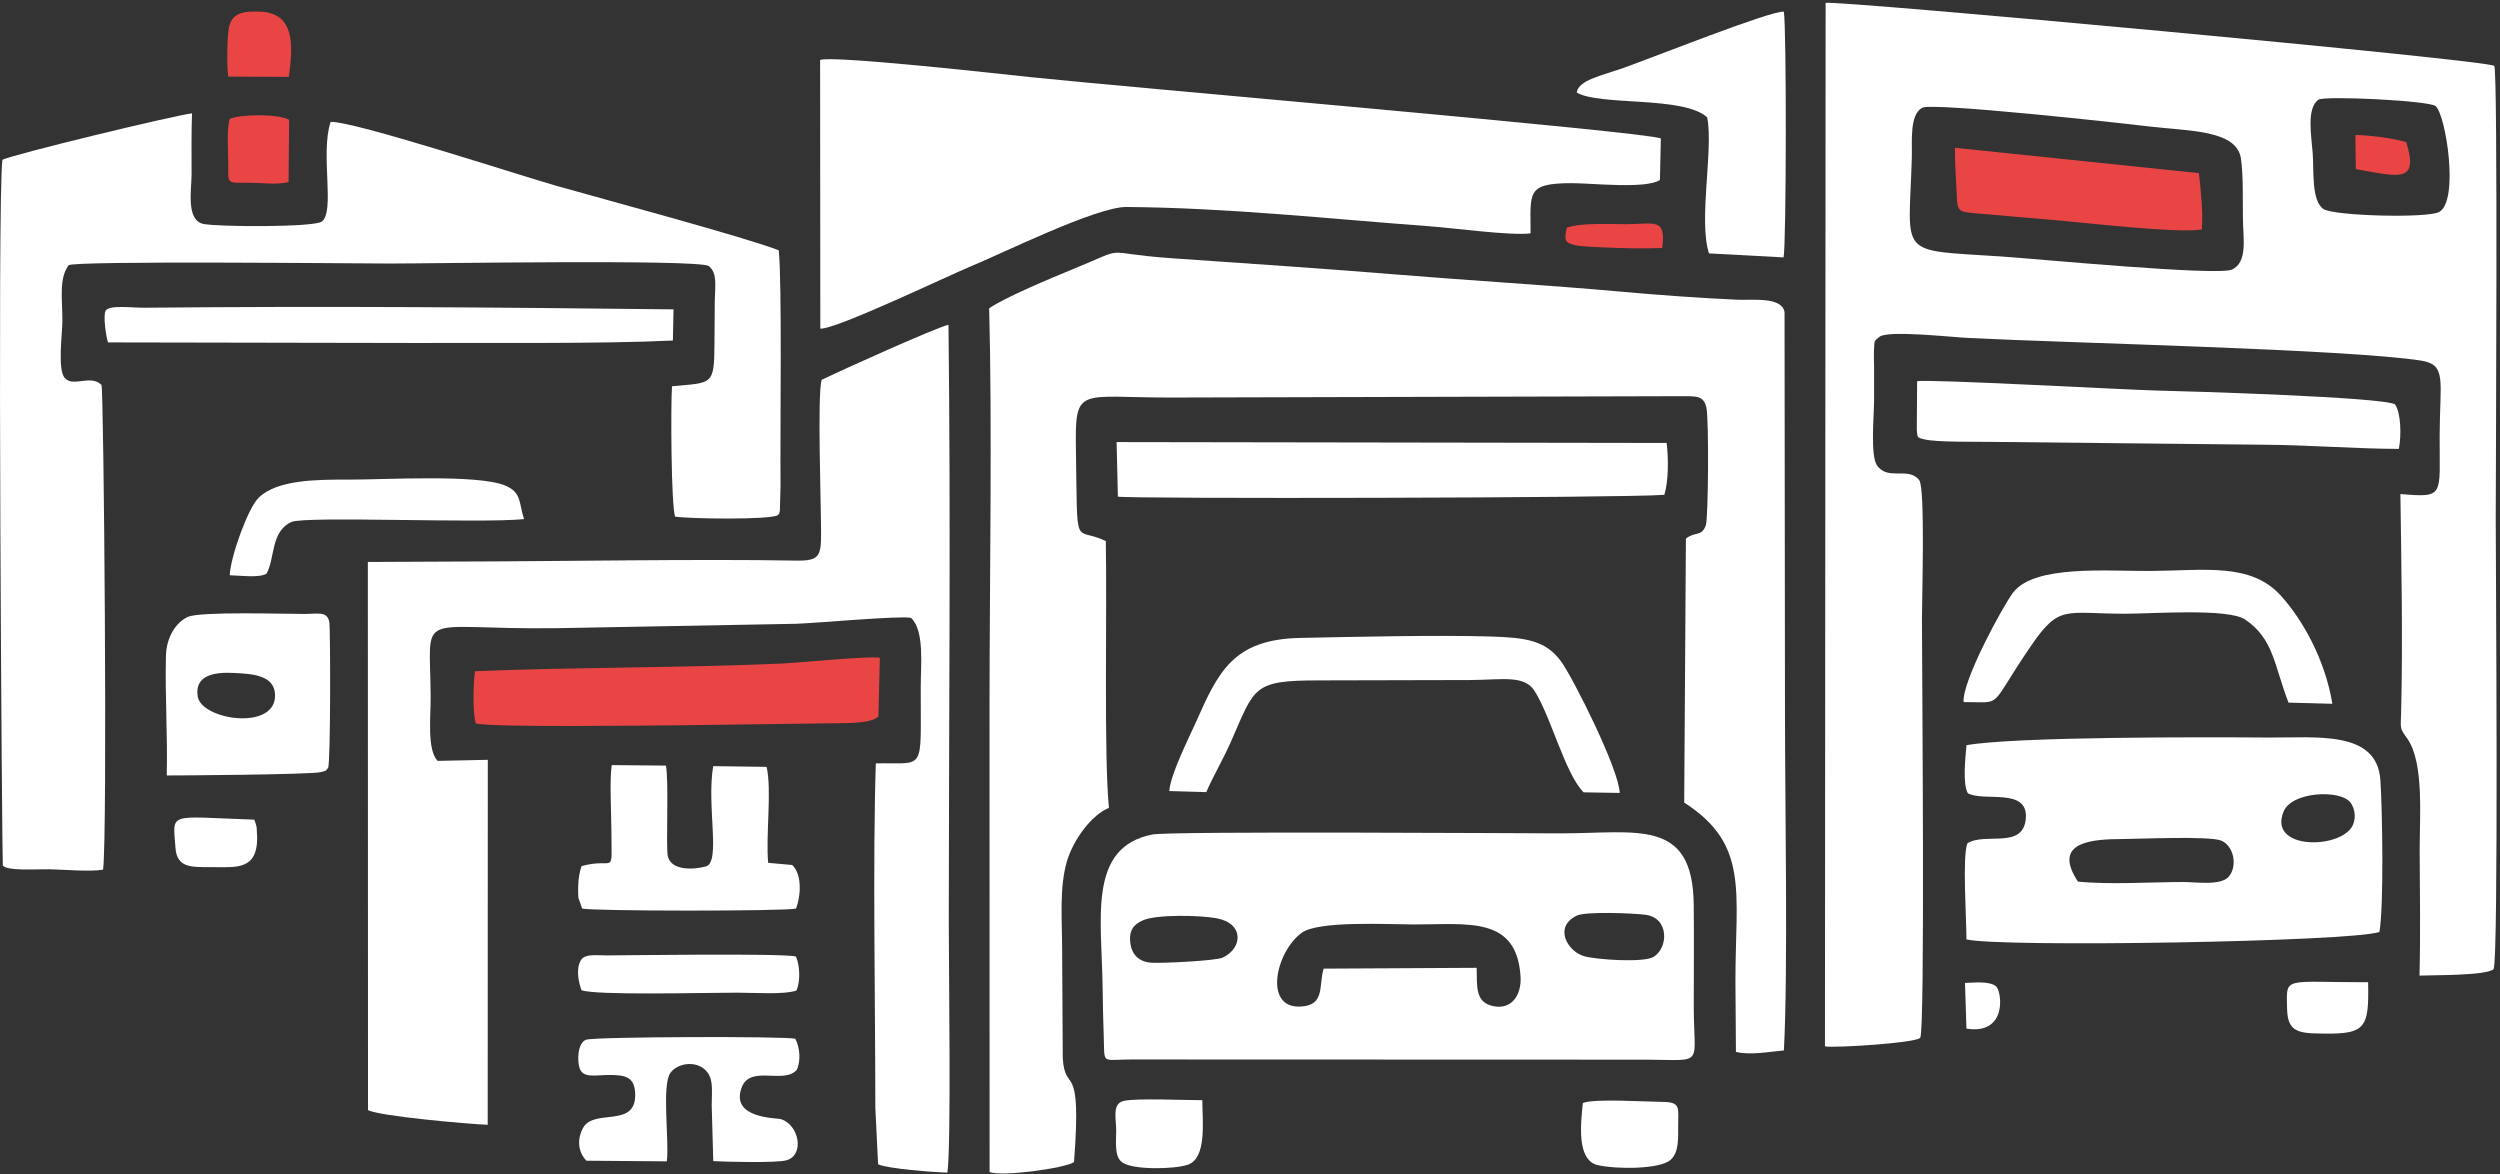 <?xml version="1.0" encoding="UTF-8"?> <svg xmlns="http://www.w3.org/2000/svg" width="643" height="302" viewBox="0 0 643 302" fill="none"><rect x="0" y="0" width="643" height="302" fill="#333333" stroke="none"/><path fill-rule="evenodd" clip-rule="evenodd" d="M494.437 27.7C497.084 26.329 545.86 31.672 552.66 32.514C562.6 33.744 575.19 33.294 576.356 40.701C576.999 44.78 576.817 51.991 576.878 56.365C576.945 61.235 578.134 67.458 574.075 69.33C570.355 71.044 522.889 66.501 514.707 65.964C487.638 64.186 490.984 66.304 491.717 40.689C491.841 36.356 491.063 29.447 494.437 27.7ZM596.324 25.634C597.909 24.577 624.728 25.865 626.435 27.281C629.057 29.457 632.527 51.491 627.408 54.493C624.518 56.187 600.276 55.558 597.588 53.759C594.471 51.673 595.143 43.821 594.835 39.507C594.535 35.293 593.129 27.767 596.324 25.634ZM469.376 269.126C471.489 269.589 492.769 268.282 493.877 266.92C495.15 265.356 494.351 174.037 494.324 159.327C494.315 154.292 495.201 125.338 493.617 123.503C490.889 119.907 485.557 123.776 482.756 119.68C481.005 117.136 482.015 106.743 482.012 102.917C482.01 100.009 482.022 97.101 482.013 94.193C482.009 92.942 481.922 91.27 481.99 90.075C482.146 87.349 481.945 87.829 483.439 86.596C485.701 84.911 501.95 86.706 506.069 86.914C532.637 88.26 602.784 89.764 622.537 92.719C629.429 93.75 627.513 97.755 627.476 112.222C627.436 127.588 628.875 128.05 617.381 127.061C617.627 144.925 618.023 165.239 617.57 183.178C617.461 187.509 617.123 187.126 619.103 189.886C623.536 196.067 622.307 210.157 622.34 218.644C622.382 229.339 622.571 240.253 622.297 250.929C625.942 250.763 639.382 250.963 641.332 249.281C642.686 247.789 641.897 143.776 641.901 133.157C641.904 122.516 642.503 18.239 641.525 16.949C640.385 15.446 472.242 0.007 469.549 0.738L469.376 269.126Z" fill="white"></path><path fill-rule="evenodd" clip-rule="evenodd" d="M254.412 79.302C255.211 109.248 254.527 149.74 254.507 180.844L254.525 301.432C257.556 302.735 273.913 300.47 276.233 298.897C278.329 271.786 273.976 281.849 273.342 272.173L273.182 244.232C273.183 236.832 272.426 228.252 274.409 221.544C276.14 215.69 280.987 209.442 285.214 207.793C283.899 194.151 284.755 157.903 284.413 139.167C276.178 135.137 277.158 142.571 276.736 116.293C276.458 99.011 277.081 102.288 301.324 102.248L432.752 101.897C436.312 101.902 438.209 101.764 438.887 104.844C439.561 107.912 439.376 133.34 438.741 135.103C437.652 138.127 436.003 136.629 433.616 138.526L433.178 206.422C449.972 217.211 446.341 229.328 446.354 252.373L446.482 270.549C450.177 271.473 455.044 270.493 458.816 270.174C459.904 249.953 459.098 206.329 459.098 184.333L458.984 80.224C458.189 76.24 450.747 77.266 446.728 77.084C436.859 76.636 426.777 75.901 417.027 75.025C397.946 73.308 378.382 72.184 359.357 70.621C339.929 69.026 320.922 67.786 301.322 66.416C282.174 65.076 291.057 63.046 275.825 69.277C270.537 71.44 258.321 76.561 254.412 79.302Z" fill="white"></path><path fill-rule="evenodd" clip-rule="evenodd" d="M211.328 97.683C210.191 101.668 211.168 128.586 211.182 137.228C211.189 143.008 210.714 144.293 204.815 144.188C179.346 143.731 143.359 144.398 116.394 144.435L94.609 144.536L94.652 285.521C97.662 287.103 120.482 289.106 125.437 289.297L125.462 195.426L112.543 195.699C109.792 192.737 110.798 184.426 110.766 179.099C110.626 156.264 106.389 162.033 143.145 161.569L204.788 160.438C209.757 160.283 231.992 158.261 234.344 158.93C237.795 162.256 236.824 170.877 236.811 176.773C236.76 199.043 238.224 196.065 225.263 196.34C224.439 221.282 225.143 258.816 225.136 284.939L225.847 299.466C228.47 300.62 240.137 301.502 243.66 301.592C244.679 295.594 244.022 248.893 244.025 237.253C244.039 187.684 244.559 133.477 243.949 83.545C240.951 84.137 215.823 95.494 211.328 97.683Z" fill="white"></path><path fill-rule="evenodd" clip-rule="evenodd" d="M0.62 41.114C-0.751 50.786 0.554 222.222 0.723 222.599C1.79 224.099 9.662 223.505 12.88 223.578C16.611 223.664 23.133 224.256 26.513 223.674C27.681 214.836 26.696 99.957 26.1 98.994C23.38 96.258 18.828 99.593 16.768 97.315C14.697 95.461 16.04 85.873 16.047 82.563C16.058 76.848 15.095 71.715 17.642 68.215C19.419 67.021 91.761 67.769 100.111 67.783C110.242 67.799 178.904 66.661 182.257 68.397C184.602 70.238 183.886 73.618 183.841 77.329C183.796 81.014 183.775 84.697 183.76 88.382C183.716 99.348 183.15 98.339 172.84 99.353C172.502 103.758 172.597 130.128 173.646 132.881C177.381 133.454 197.959 133.733 200.036 132.514C200.589 131.777 200.278 132.594 200.589 131.281L200.751 125.016C200.624 110.828 201.171 72.848 200.295 64.382C192.245 61.169 154.032 50.895 143.011 47.771C133.771 45.151 90.825 31.08 85.038 31.349C82.305 39.6 86.323 54.591 82.682 57.045C80.161 58.469 56.489 58.369 52.426 57.617C47.736 56.749 49.283 48.762 49.276 44.763C49.266 39.597 49.212 34.309 49.385 29.154C44.682 29.702 2.476 39.919 0.62 41.114Z" fill="white"></path><path fill-rule="evenodd" clip-rule="evenodd" d="M210.986 84.522C214.927 84.785 244.162 70.777 249.501 68.586C257.542 65.287 281.992 53.177 289.681 53.237C316.114 53.445 341.591 56.277 367.629 58.19C373.539 58.624 388.882 60.694 393.66 60.011C393.694 49.559 392.398 47.125 404.253 47.109C409.372 47.102 423.374 48.676 426.936 46.289L427.17 35.617C424.08 33.936 288.51 22.333 265.141 19.849C258.152 19.106 213.875 14.171 210.932 15.424L210.986 84.522Z" fill="white"></path><path fill-rule="evenodd" clip-rule="evenodd" d="M340.44 249.133C339.091 253.464 340.943 258.617 334.435 258.894C324.869 259.302 328.18 244.665 334.838 239.89C339.191 236.769 356.842 237.752 363.549 237.769C377.419 237.806 390.139 235.471 391.088 251.21C391.368 255.859 388.833 259.784 384.054 258.779C379.319 257.784 379.947 253.669 379.791 248.922L340.44 249.133ZM293.962 236.71C297.469 235.15 308.596 235.385 312.888 236.174C320.052 237.492 319.63 243.895 314.469 246.301C312.704 247.123 298.815 247.793 296.097 247.612C293.211 247.419 291.279 245.78 290.791 242.973C290.114 239.079 291.873 237.638 293.962 236.71ZM405.588 235.482C407.892 234.397 419.915 234.857 423.199 235.276C429.358 236.063 429.121 243.778 425.308 246.103C422.751 247.663 410.775 246.824 407.609 245.984C403.132 244.795 399.484 238.358 405.588 235.482ZM296.419 214.63C279.667 217.903 283.387 236.223 283.599 254.134C283.648 258.231 283.726 262.229 283.876 266.336C284.154 273.944 283.097 272.515 290.853 272.498L423.447 272.544C438.657 272.623 435.635 274.457 435.635 258.77C435.635 250.063 435.725 241.298 435.623 232.598C435.36 210.327 421.116 214.336 401.349 214.343C394.053 214.345 301.079 213.72 296.419 214.63Z" fill="white"></path><path fill-rule="evenodd" clip-rule="evenodd" d="M534.435 226.742C528.374 217.517 535.952 215.849 544.986 215.818C549.619 215.801 568.272 214.942 571.308 216.205C574.528 217.545 575.527 222.636 573.312 225.397C571.303 227.902 564.801 226.838 561.272 226.851C553.219 226.88 542.129 227.565 534.435 226.742ZM604.807 212.828C600.962 218.532 583.27 218.381 587.361 208.681C589.508 203.591 601.764 203.05 604.443 206.3C605.876 208.038 606.056 210.976 604.807 212.828ZM505.778 191.667C505.5 194.978 504.745 201.575 506.126 204.022C510.3 206.307 521.594 202.479 521.05 210.399C520.489 218.561 510.636 213.999 506.032 216.886C504.663 220.009 505.796 236.689 505.77 241.614C514.394 243.72 604.502 242.242 611.979 239.709C613.15 233.432 612.756 208.137 612.233 200.628C611.335 187.732 595.784 189.79 583.372 189.694C567.922 189.574 518.331 189.424 505.778 191.667Z" fill="white"></path><path fill-rule="evenodd" clip-rule="evenodd" d="M287.518 127.73C289.313 128.328 417.843 128.102 428.069 127.27C429.152 123.693 429.15 118.047 428.657 113.929L287.193 113.704L287.518 127.73Z" fill="white"></path><path fill-rule="evenodd" clip-rule="evenodd" d="M616.984 115.454C617.645 112.102 617.554 106.205 615.998 104.001C612.846 102.131 562.662 100.619 554.858 100.453C547.372 100.292 495.334 97.423 493.083 98.06L493.002 110.475C493.164 112.659 493.108 112.541 494.937 112.999C497.994 113.764 508.064 113.593 511.841 113.649L582.208 114.383C593.825 114.447 605.775 115.435 616.984 115.454Z" fill="white"></path><path fill-rule="evenodd" clip-rule="evenodd" d="M122.17 172.63C121.734 175.965 121.513 183 122.367 186.077C127.162 187.144 166.689 186.581 174.548 186.546L214.077 186.029C217.013 185.91 223.742 186.291 225.934 184.287L226.295 169.187C223.758 168.629 205.115 170.497 200.694 170.683C174.407 171.793 147.445 171.605 122.17 172.63Z" fill="#E94545"></path><path fill-rule="evenodd" clip-rule="evenodd" d="M405.526 23.795C411.401 27.314 433.032 24.601 439.089 30.196C440.749 38.503 436.785 56.549 439.548 65.174L458.728 66.201C459.455 63.315 459.512 6.508 458.798 2.993C455.353 2.739 425.109 14.79 417.633 17.442C412.029 19.429 406.023 20.566 405.526 23.795Z" fill="white"></path><path fill-rule="evenodd" clip-rule="evenodd" d="M300.738 203.46L310.251 203.733C312.017 199.631 314.507 195.484 316.571 190.81C322.796 176.707 322.095 175.012 339.124 174.997L378.087 174.905C386.465 174.85 392.03 173.568 394.661 177.668C398.909 184.285 402.613 199.179 407.314 203.788L416.584 203.94C416.45 197.957 404.615 174.413 401.542 170.162C397.589 164.693 392.395 163.976 383.321 163.709C369.5 163.302 348.724 163.789 334.454 164.071C317.079 164.414 313.296 172.926 307.55 185.835C305.653 190.095 301.083 199.064 300.738 203.46Z" fill="white"></path><path fill-rule="evenodd" clip-rule="evenodd" d="M50.841 179.099C50.02 173.631 55.161 172.843 59.989 173.073C64.822 173.303 70.46 173.611 70.735 178.53C71.27 188.123 51.765 185.253 50.841 179.099ZM42.889 199.45C44.975 199.472 79.972 199.233 82.406 198.6C84.578 198.037 83.506 198.326 84.376 197.543C85.067 196.515 84.98 161.442 84.711 160.03C84.166 157.159 81.868 157.889 78.601 157.908C73.524 157.938 51.49 157.202 48.295 158.67C45.207 160.088 42.801 163.95 42.682 168.605C42.419 178.892 43.143 189.197 42.889 199.45Z" fill="white"></path><path fill-rule="evenodd" clip-rule="evenodd" d="M149.583 222.755C149.065 224.178 148.747 226.001 148.709 227.937C148.695 228.595 148.686 230.304 148.751 230.902L149.731 233.666C151.623 234.372 201.881 234.396 204.734 233.686C205.9 230.812 206.441 224.92 203.747 222.475L197.581 221.924C196.901 215.094 198.57 203.064 197.162 197.236L183.435 197.053C181.695 207.166 185.463 221.808 181.549 222.852C178.271 223.726 172.638 223.951 171.767 220.224C171.225 217.903 172.085 200.734 171.265 196.915L157.344 196.782C156.743 200.697 157.23 209.045 157.247 213.41C157.295 225.904 158.36 220.342 149.583 222.755Z" fill="white"></path><path fill-rule="evenodd" clip-rule="evenodd" d="M27.776 88.066L107.089 88.216C127.194 88.106 153.658 88.49 173.065 87.586L173.227 79.568C125.534 79.042 84.802 78.691 37.304 79.149C33.96 79.181 28.058 78.344 27.163 79.934C26.461 81.181 27.305 86.667 27.776 88.066Z" fill="white"></path><path fill-rule="evenodd" clip-rule="evenodd" d="M505.031 180.577C515.606 180.513 511.031 182.657 522.511 165.915C529.746 155.365 531.249 157.874 546.734 157.852C553.766 157.841 573.13 156.395 577.475 159.358C584.812 164.362 584.873 171.044 588.604 180.713L599.88 181.014C598.022 169.559 592.116 159.224 586.611 153.179C578.845 144.649 567.04 146.759 553.131 146.85C541.757 146.925 523.191 145.22 517.743 152.451C515.119 155.934 504.647 175.129 505.031 180.577Z" fill="white"></path><path fill-rule="evenodd" clip-rule="evenodd" d="M171.506 298.698C172.186 293.494 170.118 279.015 172.456 275.904C174.28 273.477 178.544 272.834 181.088 274.912C183.737 277.075 183.025 280.506 183.05 284.359L183.453 298.633C186.739 298.836 199.587 299.134 202.196 298.446C207.009 297.178 205.596 289.331 200.838 287.838C199.796 287.511 187.708 287.759 190.78 279.652C193.004 273.786 201.713 279.031 204.987 275.089C205.982 272.702 205.744 269.545 204.558 267.161C201.908 266.501 153.124 266.623 150.757 267.416C148.587 268.142 148.366 272.803 149.111 274.831C150.04 277.359 153.21 276.499 156.52 276.484C160.921 276.464 163.28 276.977 163.372 281.483C163.552 290.238 152.778 285.022 149.985 290.063C148.364 292.987 148.65 296.325 150.837 298.536L171.506 298.698Z" fill="white"></path><path fill-rule="evenodd" clip-rule="evenodd" d="M502.817 38.014C502.771 41.871 503.079 45.604 503.243 49.446C503.445 54.194 503.309 54.462 508.164 54.865C514.628 55.401 520.876 55.986 527.413 56.519C535.483 57.177 559.702 60.058 566.253 59.045C566.781 56.022 565.959 47.794 565.556 44.529L502.817 38.014Z" fill="#E94545"></path><path fill-rule="evenodd" clip-rule="evenodd" d="M59.081 147.947C61.779 148.042 66.594 148.671 68.523 147.574C70.802 143.655 69.518 136.686 74.994 134.241C78.483 132.683 123.88 134.664 134.781 133.51C133.406 129.332 134.231 126.681 129.945 124.89C122.838 121.921 99.095 123.382 89.643 123.359C81.513 123.339 71.273 123.345 66.499 128.034C63.823 130.663 59.328 142.991 59.081 147.947Z" fill="white"></path><path fill-rule="evenodd" clip-rule="evenodd" d="M149.56 254.682C153.28 256.052 180.358 255.319 189.668 255.312C193.839 255.306 201.633 255.885 204.862 254.757C205.873 252.306 205.764 248.459 204.722 246.021C201.629 245.126 160.197 245.728 155.939 245.733C153.447 245.731 150.445 245.243 149.405 246.972C148.034 249.254 148.863 252.741 149.56 254.682Z" fill="white"></path><path fill-rule="evenodd" clip-rule="evenodd" d="M407.115 283.706C406.57 288.862 405.451 298.387 410.917 299.661C415.491 300.728 426.992 300.847 429.757 298.236C431.816 296.291 431.619 292.944 431.625 289.582C431.633 284.903 432.372 283.441 427.567 283.409C423.502 283.381 409.844 282.485 407.115 283.706Z" fill="white"></path><path fill-rule="evenodd" clip-rule="evenodd" d="M309.238 282.967C305.044 282.981 292.342 282.423 289.114 283.132C285.968 283.823 287.076 287.5 287.087 290.757C287.096 293.543 286.553 297.277 288.507 298.871C291.07 300.961 302.07 300.784 305.559 299.542C310.4 297.819 309.269 288.551 309.238 282.967Z" fill="white"></path><path fill-rule="evenodd" clip-rule="evenodd" d="M59.113 30.568C58.254 33.208 58.692 38.473 58.707 41.855C58.732 47.55 58.185 46.998 64.033 47.004C67.231 47.007 71.212 47.598 74.224 46.824L74.359 30.805C71.364 29.214 61.828 29.381 59.113 30.568Z" fill="#E94545"></path><path fill-rule="evenodd" clip-rule="evenodd" d="M609.082 252.632C587.106 252.67 588.053 250.926 588.236 259.381C588.34 264.19 589.966 265.603 594.989 265.775C608.511 266.239 609.322 265.035 609.082 252.632Z" fill="white"></path><path fill-rule="evenodd" clip-rule="evenodd" d="M58.721 19.706L74.28 19.768C75.424 11.56 75.843 3.405 66.99 3.003C62.485 2.798 59.678 3.359 58.893 7.03C58.393 9.37 58.293 17.356 58.721 19.706Z" fill="#E94545"></path><path fill-rule="evenodd" clip-rule="evenodd" d="M54.169 223.022C60.908 223.007 67.013 224.194 66.037 213.388C65.871 211.556 66.257 214.136 65.883 212.29C65.845 212.103 65.788 211.945 65.747 211.782C65.706 211.621 65.616 211.421 65.578 211.293C65.541 211.167 65.47 210.968 65.393 210.815C42.892 210.056 44.468 208.657 45.138 218.113C45.501 223.233 49.24 223.032 54.169 223.022Z" fill="white"></path><path fill-rule="evenodd" clip-rule="evenodd" d="M402.964 58.566C402.453 61.432 402.106 62.389 405.171 63.071C406.73 63.417 410.261 63.529 412.132 63.617C416.965 63.842 422.708 63.996 427.515 63.781C428.602 55.803 425.356 57.681 418.213 57.663C413.743 57.651 406.523 57.27 402.964 58.566Z" fill="#E94545"></path><path fill-rule="evenodd" clip-rule="evenodd" d="M605.905 43.488C616.954 45.453 622.221 47.227 618.892 36.577C615.818 35.59 609.467 34.756 605.809 34.723L605.905 43.488Z" fill="#E94545"></path><path fill-rule="evenodd" clip-rule="evenodd" d="M505.77 264.562C516.38 266.219 514.868 255.065 513.414 253.704C511.755 252.3 507.936 252.727 505.396 252.818L505.77 264.562Z" fill="white"></path></svg> 